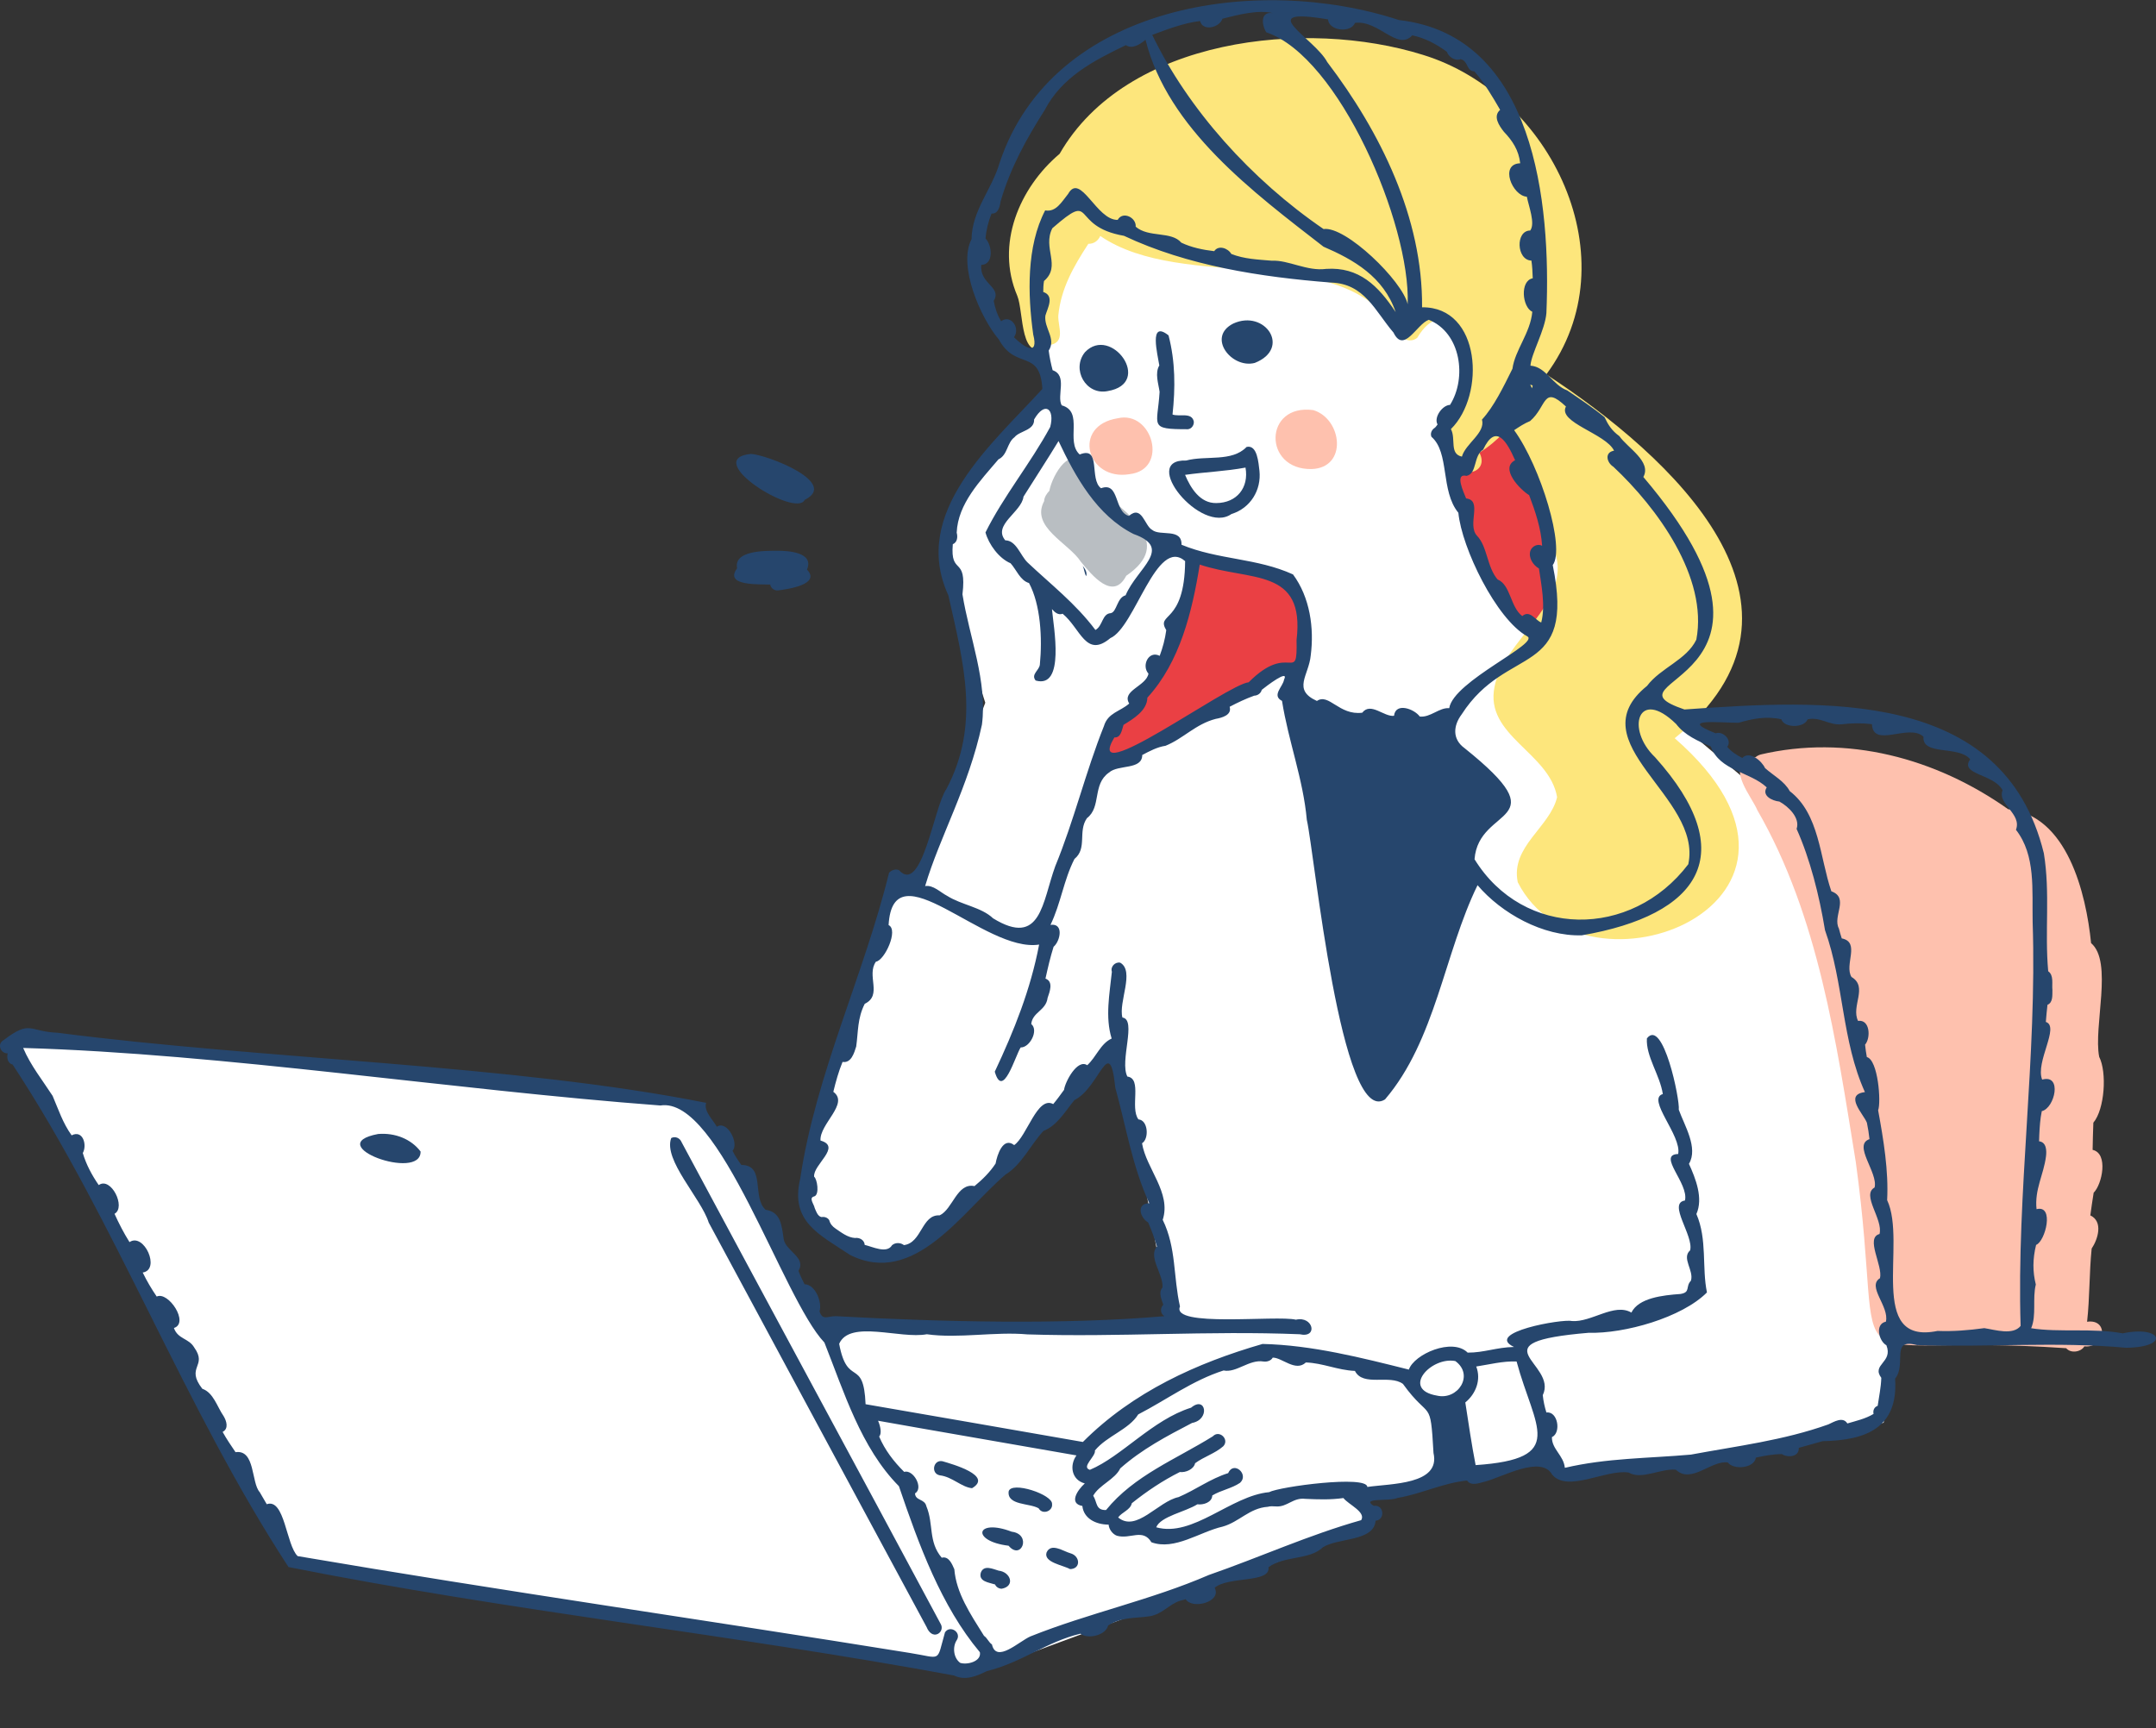 <svg width="126" height="101" viewBox="0 0 126 101" fill="none" xmlns="http://www.w3.org/2000/svg">
<rect x="0" y="0" width="126" height="101" fill="#333333" stroke="none"/>
<g clip-path="url(#clip0_1_454)">
<path d="M16.936 91.237L1.016 61.61L1.694 60.6L40.645 64.64L48.097 77.433H68.419L65.371 60.937L56.565 70.363L52.161 73.73L49.113 72.72L46.742 69.69L52.161 51.847H53.516L57.581 41.073L55.21 33.667V30.973L57.581 26.597L61.645 23.23L59.613 15.823L64.355 10.437L85.016 8.753L96.871 41.073L97.887 42.083L104.661 47.807L107.371 54.203L111.097 77.433L110.081 83.157L104.661 84.503L91.113 85.85L90.097 85.177L88.403 85.85L79.258 87.533L80.274 89.217L56.565 97.97L16.936 91.237Z" fill="white"/>
<path d="M75.194 34.003L69.774 32.657L69.436 34.34L68.419 38.38L66.726 40.4L65.032 42.42L64.355 44.777L71.129 41.41L74.177 39.39L76.21 39.053V35.687L75.194 34.003Z" fill="#EA4044"/>
<path d="M87.726 24.577L85.016 27.607L86.032 31.983L87.726 35.35L89.758 37.033L90.436 36.36V32.993L90.097 30.3L89.081 26.933L87.726 24.577Z" fill="#EA4044"/>
<path d="M87.346 40.13C87.842 37.458 91.861 35.25 90.882 32.291C90.11 29.825 89.606 27.317 87.898 25.277C87.463 25.728 86.989 26.132 86.458 26.458C87.101 27.669 85.186 28.116 85.113 26.793C84.781 26.634 84.578 26.222 84.768 25.848C84.009 24.392 85.311 23.361 85.609 22.038C86.01 20.136 84.423 17.065 82.823 19.749C82.353 20.114 81.797 19.728 81.547 19.294C78.489 14.071 69.171 17.133 64.302 13.792C64.177 14.062 63.949 14.256 63.604 14.251C62.75 15.561 62 16.863 61.849 18.448C61.819 19.088 62.31 20.011 61.331 20.17C59.572 21.386 59.844 18.229 59.451 17.288C58.171 14.286 59.563 10.987 61.926 8.99C65.816 2.212 76.316 1.065 83.151 3.204C90.671 5.502 95.341 15.192 90.369 21.884C97.648 26.647 107.35 35.474 97.872 43.149C108.86 52.74 92.547 59.123 88.7 51.567C88.269 49.476 90.581 48.363 90.999 46.594C90.555 43.974 86.743 43.003 87.346 40.13Z" fill="#FDE67C"/>
<path d="M61.327 28.687C61.495 27.755 62.647 25.818 63.362 27.424C63.815 27.588 63.975 28.163 64.16 28.576C65.872 29.976 68.645 31.733 65.82 33.652C65.048 35.151 63.815 33.618 63.168 32.836C62.465 31.741 60.206 30.809 61.021 29.293C61.029 29.061 61.167 28.859 61.327 28.687Z" fill="#B9BEC2"/>
<path d="M102.107 44.33C102.266 44.253 102.43 44.244 102.594 44.261C102.698 44.171 102.831 44.107 102.974 44.085C102.93 44.09 102.892 44.102 102.849 44.111C107.928 42.908 113.137 44.309 117.359 47.298C120.808 47.646 121.912 52.203 122.206 55.124C123.504 56.219 122.331 59.999 122.68 61.773C123.141 62.675 123.003 64.835 122.339 65.621C122.318 66.154 122.305 66.673 122.296 67.21C123.232 67.416 122.852 69.229 122.357 69.714C122.288 70.157 122.219 70.599 122.162 71.041C122.926 71.398 122.607 72.433 122.24 72.979C122.094 74.418 122.132 75.822 121.973 77.257C123.249 77.068 123.068 78.807 121.813 78.695C121.632 79.013 121.033 79.133 120.752 78.803C106.492 77.819 110.36 81.784 108.454 67.91C107.312 60.892 106.281 53.56 102.702 47.354C102.361 46.546 100.999 45.009 102.107 44.33Z" fill="#FEC1AE"/>
<path d="M76.644 27.416C73.807 27.463 73.85 23.58 76.752 23.971C78.447 24.486 78.774 27.356 76.644 27.416Z" fill="#FEC1AE"/>
<path d="M66.006 27.716C63.509 28.129 62.621 24.877 65.32 24.448C67.356 23.967 68.33 27.454 66.006 27.716Z" fill="#FEC1AE"/>
<path d="M69.425 25.088C67.097 25.092 67.649 24.92 67.769 22.906C67.705 22.429 67.48 21.815 67.752 21.36C67.666 20.767 67.11 18.662 68.291 19.603C68.692 21.141 68.692 22.678 68.524 24.229C68.934 24.375 69.636 24.078 69.766 24.628C69.796 24.834 69.645 25.066 69.425 25.088Z" fill="#26466D"/>
<path d="M71.97 30.044C73.074 29.705 73.725 28.648 73.604 27.515C73.548 27.076 73.488 25.977 72.854 26.123C71.991 27.021 70.495 26.604 69.318 26.918C66.58 26.827 70.197 31.29 71.97 30.044ZM69.257 27.755C70.43 27.588 71.625 27.549 72.789 27.33C73 28.507 72.276 29.396 71.086 29.404C70.133 29.426 69.581 28.524 69.257 27.755Z" fill="#26466D"/>
<path d="M63.475 33.678C63.371 33.485 63.367 33.274 63.277 33.073C63.436 33.274 63.548 33.493 63.475 33.678Z" fill="#26466D"/>
<path d="M39.227 66.519C39.465 66.394 39.74 66.519 39.835 66.764C42.375 71.497 44.919 76.23 47.468 80.959C49.977 85.619 52.491 90.275 54.988 94.944C55.092 95.141 55.018 95.386 54.824 95.494C54.514 95.653 54.268 95.391 54.16 95.116C51.668 90.486 49.167 85.864 46.679 81.23C44.924 77.974 43.177 74.714 41.418 71.458C40.965 70.024 38.749 67.803 39.227 66.519Z" fill="#26466D"/>
<path d="M22.1 66.282C23.087 66.201 24.027 66.575 24.579 67.305C24.618 69.074 18.702 66.918 22.1 66.282Z" fill="#26466D"/>
<path d="M55.079 85.409C55.653 85.576 58.054 86.251 56.808 86.985C56.187 86.925 55.648 86.315 54.924 86.233C54.381 86.13 54.54 85.301 55.079 85.409Z" fill="#26466D"/>
<path d="M58.947 87.178C59.085 86.543 61.547 87.359 61.483 87.917C61.478 87.891 61.478 87.865 61.47 87.844C61.604 88.299 60.935 88.583 60.702 88.162C60.176 87.848 58.857 87.999 58.947 87.178Z" fill="#26466D"/>
<path d="M58.943 90.348C56.718 90.078 57.032 88.725 59.124 89.528C60.314 89.674 59.693 91.237 58.943 90.348Z" fill="#26466D"/>
<path d="M58.36 91.804C59.068 91.882 59.344 92.715 58.541 92.861C58.382 92.861 58.218 92.766 58.153 92.612C57.8 92.496 57.17 92.444 57.321 91.92C57.494 91.448 58.02 91.705 58.36 91.804Z" fill="#26466D"/>
<path d="M62.56 90.79C63.138 90.949 63.181 91.718 62.517 91.714H62.534C62.138 91.486 60.974 91.323 61.163 90.743C61.422 90.155 62.142 90.674 62.56 90.79Z" fill="#26466D"/>
<path d="M73.328 21.214C71.978 21.562 70.508 19.702 72.073 18.912C73.927 18.061 75.488 20.363 73.328 21.214Z" fill="#26466D"/>
<path d="M64.734 22.859C63.462 23.116 62.599 21.583 63.406 20.587C64.936 18.972 67.433 22.408 64.734 22.859Z" fill="#26466D"/>
<path d="M47.029 29.215C46.52 30.311 40.931 26.819 43.889 26.531C44.846 26.587 49.059 28.215 47.029 29.215Z" fill="#26466D"/>
<path d="M45.484 34.507C45.269 34.537 45.049 34.391 45.014 34.168C44.445 34.138 42.28 34.279 43.078 33.219C42.862 32.166 44.708 32.196 45.394 32.192C46.079 32.184 47.593 32.287 47.162 33.292C47.99 34.159 46.041 34.438 45.484 34.507Z" fill="#26466D"/>
<path d="M0.449 61.566C0.38 61.837 0.457 62.159 0.738 62.224C6.805 71.462 10.716 82.183 16.861 91.594C29.62 94.136 42.902 95.554 55.756 97.933C56.398 98.255 57.093 97.968 57.671 97.676C59.727 97.173 61.15 95.966 63.143 95.489C63.561 95.833 64.635 95.588 64.76 95.008C65.601 94.484 66.347 94.605 67.209 94.467C67.938 94.338 68.313 93.78 68.947 93.57C69.063 93.535 69.18 93.505 69.296 93.475C69.667 94.089 71.422 93.638 70.986 92.805C71.801 92.113 74.264 92.552 74.134 91.602C75.07 90.919 76.545 91.19 77.312 90.438C78.192 89.876 80.305 90.108 80.391 88.883C80.956 88.853 80.904 87.93 80.283 88.016C79.494 87.518 81.223 87.771 81.68 87.552C83.073 87.32 84.328 86.676 85.738 86.538C85.98 86.886 86.458 86.676 86.79 86.599C87.812 86.332 90.067 85.039 90.71 86.19C91.603 87.264 93.862 85.864 95.182 86.07C95.932 86.517 97.057 85.821 97.937 85.903C98.847 86.762 100.007 85.336 100.977 85.482C101.309 85.933 102.53 85.825 102.616 85.198C103.116 85.087 103.625 84.996 104.134 84.992C104.487 85.22 105.164 85.155 105.121 84.627C105.587 84.498 106.053 84.369 106.518 84.236C109.049 84.189 110.947 83.467 110.753 80.581C111.451 79.722 110.451 78.197 112.02 78.618C116.113 78.764 120.179 78.403 124.245 78.777C126.863 78.751 126.345 77.45 124.051 77.935C122.313 77.609 120.343 77.897 118.704 77.635C119.028 76.879 118.769 75.904 118.976 75.079C118.791 74.344 118.786 73.588 118.993 72.764C119.537 72.558 120.076 70.406 119.019 70.676C118.894 69.525 119.437 68.662 119.571 67.588C119.614 67.249 119.597 66.759 119.166 66.708C119.179 66.222 119.204 65.737 119.265 65.295C119.282 65.179 119.304 65.063 119.325 64.947C120.088 64.771 120.537 62.761 119.347 63.104C118.933 62.082 120.395 59.999 119.562 59.732C119.584 59.397 119.623 59.067 119.657 58.732C119.989 58.594 119.938 58.165 119.946 57.868C119.907 57.508 120.041 57.009 119.7 56.769C119.489 54.424 119.825 52.212 119.446 49.875C117.079 40.215 106.501 40.903 98.442 41.469C93.177 39.678 106.38 40.061 96.04 27.88C96.536 26.974 95.113 26.179 94.638 25.492C94.194 25.169 93.983 24.834 93.772 24.384C93.073 23.812 92.336 23.327 91.594 22.82C90.719 22.502 90.361 21.437 89.442 21.373C89.485 20.681 90.296 19.294 90.374 18.297C90.641 11.91 89.714 2.07 81.762 1.173C73.466 -1.551 61.495 0.249 58.417 9.522C57.977 11.056 56.8 12.301 56.778 13.981C55.967 15.536 57.313 18.598 58.378 19.848C59.361 21.66 60.775 20.355 60.918 22.734C57.998 25.938 53.195 29.959 55.424 34.799C56.321 38.781 57.295 42.359 55.312 46.113C54.579 47.13 53.889 52.353 52.531 50.854C52.328 50.777 52.091 50.863 51.957 51.013C50.478 57.035 47.675 62.773 46.765 68.898C46.166 71.411 47.873 72.145 49.68 73.352C53.449 75.242 56.239 70.801 58.77 68.649C59.71 68.074 60.232 66.91 60.982 66.102C61.78 65.797 62.263 64.942 62.789 64.302C64.29 63.564 64.837 60.325 65.182 63.585C65.816 65.866 66.161 68.138 67.166 70.333C66.403 70.329 66.605 71.162 67.097 71.45C67.308 71.909 67.463 72.377 67.614 72.858C67.08 73.477 67.998 74.478 67.938 75.255C67.675 75.551 67.899 75.981 67.985 76.264C67.787 76.445 67.808 76.797 68.054 76.93C62.164 77.441 55.001 77.269 48.848 76.93C48.352 76.926 48.072 77.205 47.895 76.647C48.063 76.118 47.645 75.066 47.02 75.066C46.89 74.813 46.761 74.551 46.666 74.28C47.132 73.498 45.929 73.129 45.804 72.442C45.679 71.596 45.631 70.844 44.743 70.711C43.928 69.981 44.756 68.095 43.328 68.091C43.13 67.829 42.953 67.554 42.811 67.262C43.208 66.841 42.509 65.458 41.892 65.857C41.655 65.432 41.116 64.947 41.267 64.461C30 62.211 15.364 61.923 3.364 60.364C1.648 60.291 1.803 59.595 0.22 60.789C-0.211 61.025 0.056 61.601 0.449 61.566ZM61.375 24.959C60.232 27.076 58.632 29.022 57.593 31.122C57.783 31.818 58.382 32.639 59.059 32.922C59.404 33.3 59.62 33.932 60.137 34.078C60.814 35.34 60.922 37.303 60.771 38.845C60.736 39.189 60.232 39.412 60.525 39.777C62.263 40.271 61.569 36.642 61.478 35.602C61.638 35.787 61.845 35.972 62.103 35.873C63.151 36.736 63.462 38.497 64.889 37.299C66.334 36.676 67.584 31.337 69.261 32.798C69.231 36.539 67.528 35.779 68.158 36.835C68.089 37.346 67.955 37.849 67.774 38.334C67.127 37.999 66.696 38.91 67.118 39.373C66.989 40.112 65.527 40.361 65.993 41.122C65.45 41.598 64.747 41.658 64.514 42.444C63.444 45.12 62.772 47.955 61.672 50.627C60.905 52.727 60.849 55.399 58.037 53.676C57.356 53.023 56.183 52.89 55.359 52.366C54.958 52.16 54.54 51.713 54.066 51.791C54.919 48.904 56.605 46.001 57.386 42.354C57.714 39.825 56.649 37.234 56.248 34.739C56.524 32.437 55.523 33.691 55.683 31.81C55.95 31.698 55.98 31.384 55.911 31.135C55.98 29.439 57.295 28.095 58.352 26.849C58.895 26.591 58.843 25.883 59.288 25.556C59.594 25.174 60.461 25.165 60.435 24.517C61.077 23.413 61.655 23.915 61.375 24.959ZM75.566 33.575C73.449 32.609 71.202 32.729 69.05 31.84C69.076 30.843 67.795 31.359 67.334 30.972C66.89 30.74 66.739 29.49 65.976 30.156C65.092 29.924 65.445 28.133 64.346 28.537C63.634 28.017 64.385 26.046 63.099 26.565C62.25 25.805 63.363 24.053 62.047 23.692C61.741 23.125 62.405 21.944 61.517 21.639C61.418 21.261 61.336 20.879 61.288 20.492C61.745 19.796 60.999 19.169 61.094 18.448C61.211 18.027 61.651 17.292 60.969 17.065C60.969 16.85 60.978 16.639 61.013 16.425C62.039 15.544 60.909 14.5 61.5 13.341C64.091 11.086 62.461 13.225 65.687 13.783C69.412 15.54 73.681 16.193 77.774 16.515C79.749 16.571 80.352 18.173 81.439 19.44C82.051 20.698 82.793 18.942 83.5 18.692C85.389 19.453 85.734 22.094 84.742 23.666C84.298 23.675 83.776 24.401 84.013 24.809C83.957 24.877 83.91 24.968 83.837 25.015C83.673 25.122 83.573 25.328 83.655 25.53C84.729 26.454 84.173 28.687 85.229 29.971C85.428 32.037 87.446 36.182 89.244 37.187C90.063 37.587 84.945 39.799 84.695 41.392C84.112 41.345 83.591 41.951 82.974 41.882C82.659 41.44 81.56 41.031 81.469 41.839C80.887 41.916 80.106 41.014 79.611 41.658C78.257 41.83 77.666 40.495 76.963 40.971C75.51 40.314 76.489 39.481 76.601 38.313C76.808 36.711 76.558 34.915 75.566 33.575ZM89.938 33.227C90.072 34.155 90.331 35.396 90.072 36.384C89.736 36.264 89.408 35.624 88.964 36.01C88.261 35.482 88.287 34.181 87.523 33.871C86.894 33.141 86.933 31.951 86.32 31.316C85.717 30.667 86.669 29.241 85.682 29.134C85.544 28.773 84.988 27.639 85.708 27.815C86.338 27.682 86.096 26.634 86.678 26.278C87.424 24.697 88.067 25.822 88.545 26.9C87.631 27.373 88.838 28.623 89.365 28.941C89.727 29.89 90.059 30.882 90.124 31.9C89.861 31.762 89.533 31.926 89.438 32.192C89.309 32.592 89.597 33.038 89.938 33.227ZM61.862 25.779C62.845 27.863 64.096 30.13 66.247 31.213C68.597 32.046 66.45 33.201 65.782 34.795C65.273 34.928 65.273 35.77 64.915 35.839C64.402 35.869 64.454 36.586 64.018 36.822C62.862 35.276 61.396 34.146 60.047 32.871C59.633 32.471 59.395 31.586 58.749 31.582C57.994 30.68 59.71 29.928 59.814 29.031C60.495 27.94 61.198 26.875 61.862 25.779ZM72.974 39.88C71.728 39.988 63.216 46.289 65.126 43.102C65.51 43.136 65.566 42.655 65.661 42.367C66.243 42.011 67.041 41.534 67.054 40.778C68.964 38.691 69.671 35.753 70.115 32.999C73.052 33.992 76.282 33.146 75.773 37.406C75.829 40.065 75.389 37.454 72.974 39.88ZM77.347 14.419C79.093 15.17 80.857 16.167 81.564 18.241C80.546 16.7 79.421 15.591 77.506 15.716C76.385 15.87 75.303 15.188 74.328 15.239C73.5 15.166 72.728 15.145 71.961 14.844C71.771 14.509 71.211 14.303 70.96 14.681C70.301 14.604 69.628 14.466 69.037 14.183C68.451 13.495 67.131 13.908 66.372 13.251C66.415 12.714 65.614 12.319 65.32 12.851C64.087 12.894 63.143 10.038 62.422 11.335C62.026 11.829 61.711 12.409 61.081 12.297C59.986 14.397 60.055 17.193 60.383 19.552C60.715 20.84 59.861 20.312 59.257 19.71C59.637 19.208 59.102 18.349 58.507 18.774C58.287 18.418 58.145 17.988 58.076 17.584C58.568 16.768 57.235 16.605 57.347 15.484C58.093 15.467 57.985 14.333 57.597 13.942C57.636 13.44 57.761 12.946 57.947 12.482C58.343 12.512 58.434 12.065 58.477 11.764C59.055 9.797 59.978 8.126 61.051 6.438C62.06 4.497 63.932 3.535 65.803 2.637C66.144 2.891 66.618 2.607 66.946 2.324C68.244 7.521 73.242 11.236 77.347 14.419ZM82.267 17.782C81.961 16.416 78.636 13.195 77.351 13.388C73.129 10.502 69.438 6.391 67.338 2.04C68.252 1.701 69.158 1.349 70.133 1.228C70.296 1.864 71.284 1.606 71.439 1.095C72.345 0.863 73.556 0.554 74.389 0.769C73.643 0.649 73.729 1.456 74.005 1.89C78.248 3.307 82.439 13.092 82.267 17.782ZM88.39 21.553C87.86 22.622 87.299 23.778 86.609 24.525C86.825 25.307 85.652 25.917 85.436 26.69C84.69 26.531 85.1 25.659 84.794 25.079C86.829 23.082 86.553 17.924 83.108 17.962C83.155 12.739 80.676 7.718 77.567 3.629C76.825 2.225 73.142 0.382 77.61 1.134C77.666 1.813 78.947 1.946 79.188 1.336C80.585 1.164 81.672 3.007 82.534 2.066C83.276 2.221 83.953 2.581 84.557 3.028C84.656 3.333 85.052 3.586 85.367 3.458C85.816 3.565 85.686 4.158 86.165 4.171C86.756 4.854 87.222 5.644 87.67 6.421C87.234 6.799 87.61 7.345 87.886 7.697C88.399 8.238 88.757 8.775 88.843 9.544C87.614 9.582 88.382 11.447 89.231 11.498C89.343 12.065 89.736 13.062 89.429 13.474C88.558 13.474 88.619 15.205 89.498 15.231C89.55 15.57 89.563 15.918 89.576 16.266C88.817 16.407 88.955 17.949 89.55 18.224C89.438 19.466 88.537 20.458 88.39 21.553ZM89.52 22.7C89.49 22.532 89.317 22.412 89.567 22.532C89.58 22.588 89.537 22.644 89.52 22.7ZM96.255 40.091C92.129 43.424 99.52 46.559 98.666 50.515C95.328 54.905 89.028 54.849 86.174 50.223C86.415 47.053 91.189 48.221 85.596 43.733C84.867 43.209 84.923 42.419 85.423 41.753C88.084 37.612 92.094 39.683 90.745 33.03C91.486 32.033 90.042 27.283 88.489 25.144C88.787 24.946 89.08 24.749 89.421 24.611C90.417 23.752 90.154 22.476 91.516 23.761C91.02 24.697 93.849 25.341 94.328 26.342C93.754 26.441 93.897 27.038 94.289 27.283C96.838 29.671 99.83 33.738 99.136 37.389C98.562 38.579 97.057 39.026 96.255 40.091ZM109.761 64.895C109.942 64.427 109.761 61.953 109.101 61.785C109.054 61.545 109.024 61.304 108.998 61.06C109.338 60.669 109.291 59.569 108.588 59.672C108.161 58.805 109.192 57.688 108.204 57.104C107.764 56.391 108.743 55.072 107.635 54.849C107.57 54.656 107.519 54.467 107.467 54.269C107.083 53.556 108.092 52.482 107.027 52.096C106.35 50.124 106.337 47.581 104.595 46.241C104.289 45.662 103.633 45.327 103.15 44.893C102.965 44.48 102.241 43.858 101.822 44.304C101.486 44.133 101.171 43.926 100.943 43.651C101.249 43.252 100.688 42.711 100.266 42.861C97.998 41.968 100.499 42.247 101.602 42.247C102.396 42.015 103.202 41.843 104.103 42.041C104.276 42.569 105.449 42.556 105.639 42.045C106.389 41.882 106.893 42.41 107.639 42.333C108.209 42.264 108.812 42.255 109.399 42.328C109.468 43.763 111.559 42.264 112.409 43.059C112.327 44.197 114.47 43.553 115.142 44.382C114.491 45.288 116.544 45.228 117.035 46.194C116.703 46.989 118.178 47.551 117.816 48.501C118.98 50 118.752 51.993 118.791 53.9C119.054 61.768 117.846 69.719 118.088 77.501C117.635 78.06 116.613 77.729 115.966 77.63C115.039 77.755 114.164 77.828 113.232 77.793C109.062 78.653 111.469 72.648 110.287 70.148C110.378 68.434 110.076 66.618 109.761 64.895ZM92.849 77.901C94.932 77.961 98.286 77.02 99.757 75.543C99.455 74.1 99.783 72.433 99.14 70.96C99.55 70.036 99.101 68.898 98.705 68.026C99.261 67.094 98.437 65.776 98.11 64.861C98.187 64.294 97.195 59.47 96.247 60.694C96.182 61.747 97.006 62.825 97.178 63.946C96.204 64.234 98.291 66.373 98.075 67.451C96.82 67.489 98.709 69.16 98.472 70.17C97.441 70.32 98.994 72.227 98.774 73.082C98.256 73.537 99.007 74.254 98.821 74.856C98.485 75.208 98.817 75.534 98.209 75.633C97.174 75.706 95.764 75.861 95.341 76.72C94.337 76.135 93.004 77.304 91.861 77.214C91.318 77.076 86.695 77.888 88.481 78.73C87.459 78.751 86.73 79.065 85.773 79.061C84.876 78.171 82.642 79.151 82.336 80.053C79.593 79.365 76.674 78.618 73.785 78.554C69.964 79.657 66.209 81.35 63.285 84.283C59.055 83.545 54.82 82.806 50.586 82.076C50.469 79.292 49.525 81.139 49.042 78.545C49.667 77.123 52.604 78.279 54.165 77.987C56.023 78.249 58.132 77.823 60.047 77.995C65.419 78.167 70.594 77.768 75.958 77.987C77.045 78.232 76.752 76.9 75.734 77.136C74.591 76.861 68.421 77.609 68.96 76.363C68.563 74.628 68.753 72.94 67.951 71.299C68.464 69.714 66.98 68.301 66.743 66.824C67.166 66.566 67.101 65.466 66.532 65.428C66.019 64.736 66.773 63.044 65.885 62.924C65.419 62.026 66.45 59.591 65.596 59.475C65.355 58.573 66.329 56.769 65.471 56.27C65.174 56.202 64.88 56.507 64.98 56.799C64.846 58.096 64.579 59.445 64.967 60.703C64.316 60.995 64.07 61.781 63.539 62.262C62.962 61.871 62.241 63.242 62.185 63.701C61.978 63.985 61.776 64.268 61.551 64.534C60.624 64.032 60.016 66.42 59.27 66.931C58.615 66.42 58.27 67.524 58.184 68.009C57.852 68.516 57.416 68.945 56.95 69.328C55.928 69.113 55.678 70.685 54.915 71.037C53.854 70.977 53.885 72.639 52.828 72.777C52.63 72.622 52.319 72.614 52.13 72.785C51.828 73.296 50.983 72.867 50.534 72.764C50.521 72.48 50.228 72.321 49.965 72.36C49.542 72.334 49.171 72.042 48.831 71.81C48.641 71.681 48.52 71.535 48.46 71.316C48.356 71.153 48.167 71.11 47.994 71.136C47.77 71.072 47.684 70.767 47.61 70.603C47.572 70.384 47.24 70.002 47.589 69.929C47.912 69.817 47.748 68.894 47.58 68.782C47.494 68.082 49.219 67.026 47.951 66.665C47.886 65.694 49.646 64.504 48.701 63.817C48.844 63.224 49.008 62.632 49.24 62.069C49.745 62.155 49.922 61.541 50.038 61.167C50.159 60.317 50.103 59.518 50.538 58.672C51.59 58.165 50.62 57.018 51.19 56.21C51.698 56.142 52.526 54.351 51.931 54.071C52.194 49.48 57.545 55.712 60.728 55.21C60.228 57.834 59.27 60.231 58.136 62.64C58.611 64.298 59.331 61.712 59.65 61.223C60.18 61.24 60.719 60.222 60.267 59.853C60.344 59.148 61.129 59.075 61.224 58.324C61.344 57.971 61.582 57.379 61.099 57.198C61.237 56.575 61.379 55.953 61.573 55.339C61.97 55.004 62.185 53.943 61.392 54.059C62.004 52.787 62.16 51.447 62.793 50.206C63.557 49.583 62.979 48.604 63.522 47.822C64.38 47.169 63.824 45.851 64.807 45.159C65.359 44.665 66.748 45.022 66.756 44.128C67.192 43.901 67.627 43.664 68.115 43.591C69.158 43.17 69.87 42.324 71.047 42.019C71.409 41.955 72.008 41.796 71.862 41.311C72.328 41.066 72.802 40.842 73.298 40.662C73.5 40.658 73.694 40.52 73.737 40.323C73.992 40.117 75.363 39.064 75.04 39.73C74.975 40.142 74.302 40.649 74.923 40.967C75.294 43.316 76.161 45.546 76.372 47.916C76.821 49.867 78.369 65.926 80.943 64.26C83.901 60.798 84.401 55.729 86.35 51.739C87.743 53.38 90.171 54.742 92.448 54.669C99.334 53.483 101.805 49.918 96.725 44.261C94.988 42.608 95.742 40.155 97.954 42.316C98.455 42.977 99.239 43.316 99.981 43.634C100.511 45.069 102.262 45.095 103.25 46.022C102.939 46.512 103.582 46.813 103.991 46.851C104.522 47.139 105.216 47.809 104.996 48.449C105.785 50.214 106.32 52.328 106.656 54.368C107.764 57.46 107.626 60.823 108.989 63.834C107.739 63.985 108.924 65.136 109.105 65.625C109.17 65.943 109.222 66.261 109.256 66.583C108.26 66.922 109.77 68.537 109.554 69.409C108.765 69.843 110.063 71.26 109.843 72.128C108.993 72.347 110.05 73.984 109.869 74.71C109.084 75.195 110.429 76.359 110.214 77.252C109.563 77.385 109.791 78.378 110.244 78.631C110.649 79.645 109.356 79.739 109.946 80.534C109.925 81.126 109.817 81.59 109.735 82.17C109.515 82.248 109.45 82.462 109.494 82.643C109.019 82.93 108.485 83.046 107.963 83.201C107.7 82.78 107.187 83.102 106.85 83.257C104.228 84.193 101.538 84.515 98.817 85.022C96.342 85.241 93.888 85.22 91.452 85.795C91.383 85.065 90.68 84.7 90.697 84C91.253 83.751 91.046 82.466 90.374 82.561C90.27 82.23 90.197 81.891 90.162 81.547C91.072 79.67 86.122 78.468 92.849 77.901ZM85.635 81.973C86.247 81.474 86.575 80.65 86.273 79.872C87.01 79.761 87.851 79.542 88.632 79.58C89.679 83.472 91.629 85.267 86.238 85.636C86.001 84.421 85.824 83.192 85.635 81.973ZM85.052 79.554C86.174 80.371 85.199 81.861 83.975 81.573C81.857 81.208 83.638 79.28 85.052 79.554ZM74.169 87.217C71.935 87.423 69.714 89.876 67.571 89.27C67.83 88.63 69.279 88.368 69.977 87.926C70.318 87.973 70.831 87.823 70.848 87.41C71.357 87.101 71.983 87.002 72.47 86.671C73.013 86.177 72.095 85.362 71.775 86.105C70.732 86.431 69.87 87.084 68.878 87.505C67.675 87.758 66.415 89.584 65.346 88.695C65.566 88.385 66.066 88.256 66.144 87.865C67.019 87.165 67.955 86.538 68.951 86.04C69.287 86.083 69.766 85.885 69.844 85.525C70.361 85.142 71.008 84.958 71.491 84.532C71.866 84.133 71.258 83.553 70.879 83.953C68.731 85.293 66.278 86.238 64.639 88.261C64.022 88.282 64.13 87.805 63.889 87.423C64.242 86.792 65.165 86.47 65.471 85.825C66.739 84.704 68.166 83.953 69.667 83.171C70.736 82.973 70.469 81.556 69.611 82.278C67.347 82.986 65.553 85.134 63.695 85.911C63.16 85.752 64.061 85.112 63.988 84.782C64.682 83.931 65.971 83.562 66.519 82.673C68.205 81.801 69.675 80.693 71.508 80.104C72.254 80.259 73.004 79.443 73.841 79.58C74.044 79.61 74.285 79.533 74.38 79.353C74.923 79.344 75.717 80.207 76.316 79.636C77.317 79.67 78.153 80.083 79.184 80.13C79.658 81.075 81.21 80.315 81.991 80.89C83.582 83.094 83.591 81.638 83.776 84.928C84.203 86.787 81.284 86.71 79.908 86.912C79.891 86.212 74.785 86.891 74.169 87.217ZM55.773 91.723C55.64 91.418 55.45 90.941 55.036 91.048C54.238 90.112 54.575 89.077 54.139 88.042C54.04 87.591 53.496 87.732 53.475 87.29C53.997 86.981 53.376 85.868 52.841 86.031C52.237 85.434 51.711 84.752 51.379 83.966C51.534 83.807 51.47 83.399 51.315 83.042C52.181 83.197 53.052 83.347 53.919 83.502C56.916 84.026 59.913 84.545 62.91 85.069C62.483 85.662 62.63 86.508 63.397 86.706C62.94 87.123 62.461 87.883 63.255 88.024C63.328 88.742 64.022 89.111 64.79 89.115C64.807 89.382 65.023 89.674 65.273 89.764C66.062 89.987 66.786 89.313 67.291 90.146C68.649 90.64 70.12 89.532 71.452 89.231C72.422 88.961 73.017 88.145 74.095 88.072C74.233 88.029 74.393 88.042 74.561 88.05C75.234 88.102 75.557 87.518 76.29 87.608C77.058 87.642 77.739 87.668 78.511 87.561C78.804 87.939 79.844 88.377 79.55 88.853C76.489 89.717 73.617 91.027 70.646 92.058C67.278 93.518 63.634 94.282 60.219 95.648C59.551 95.94 58.218 97.246 57.968 96.108C57.972 96.117 57.977 96.121 57.985 96.129C57.77 95.988 57.709 95.751 57.507 95.614C56.692 94.312 55.885 93.11 55.773 91.723ZM38.594 64.616C42.065 64.058 45.726 75.895 48.18 78.472C49.322 81.35 50.314 84.627 52.535 86.869C53.695 90.279 55.001 93.874 57.265 96.572C57.369 97.104 56.536 97.328 56.118 97.195C55.721 96.911 55.653 96.258 55.916 95.863C56.205 95.408 55.519 94.961 55.226 95.412C54.717 97.203 55.07 96.915 53.173 96.615C41.263 94.691 29.262 92.981 17.395 90.954C16.723 90.314 16.641 87.552 15.589 87.921C15.451 87.689 15.313 87.453 15.179 87.217C14.675 86.667 14.925 84.709 13.765 84.88C13.502 84.494 13.239 84.107 13.01 83.695C13.381 83.506 13.239 83.046 13.062 82.763C12.695 82.235 12.471 81.393 11.824 81.174C10.819 79.881 12.152 79.877 11.35 78.76C11.035 78.214 10.397 78.283 10.164 77.622C11.082 77.33 9.836 75.457 9.159 75.783C8.853 75.337 8.577 74.868 8.34 74.379C9.401 74.216 8.418 72.025 7.568 72.601C7.236 72.072 6.951 71.518 6.693 70.947C7.383 70.565 6.486 68.757 5.77 69.268C5.373 68.692 5.037 68.069 4.839 67.395C5.102 66.927 4.847 66.02 4.187 66.36C3.67 65.642 3.411 64.839 3.075 64.053C2.484 63.139 1.79 62.279 1.354 61.253C13.118 61.596 26.347 63.697 38.594 64.616Z" fill="#26466D"/>
</g>
<defs>
<clipPath id="clip0_1_454">
<rect width="126" height="101" fill="white"/>
</clipPath>
</defs>
</svg>

